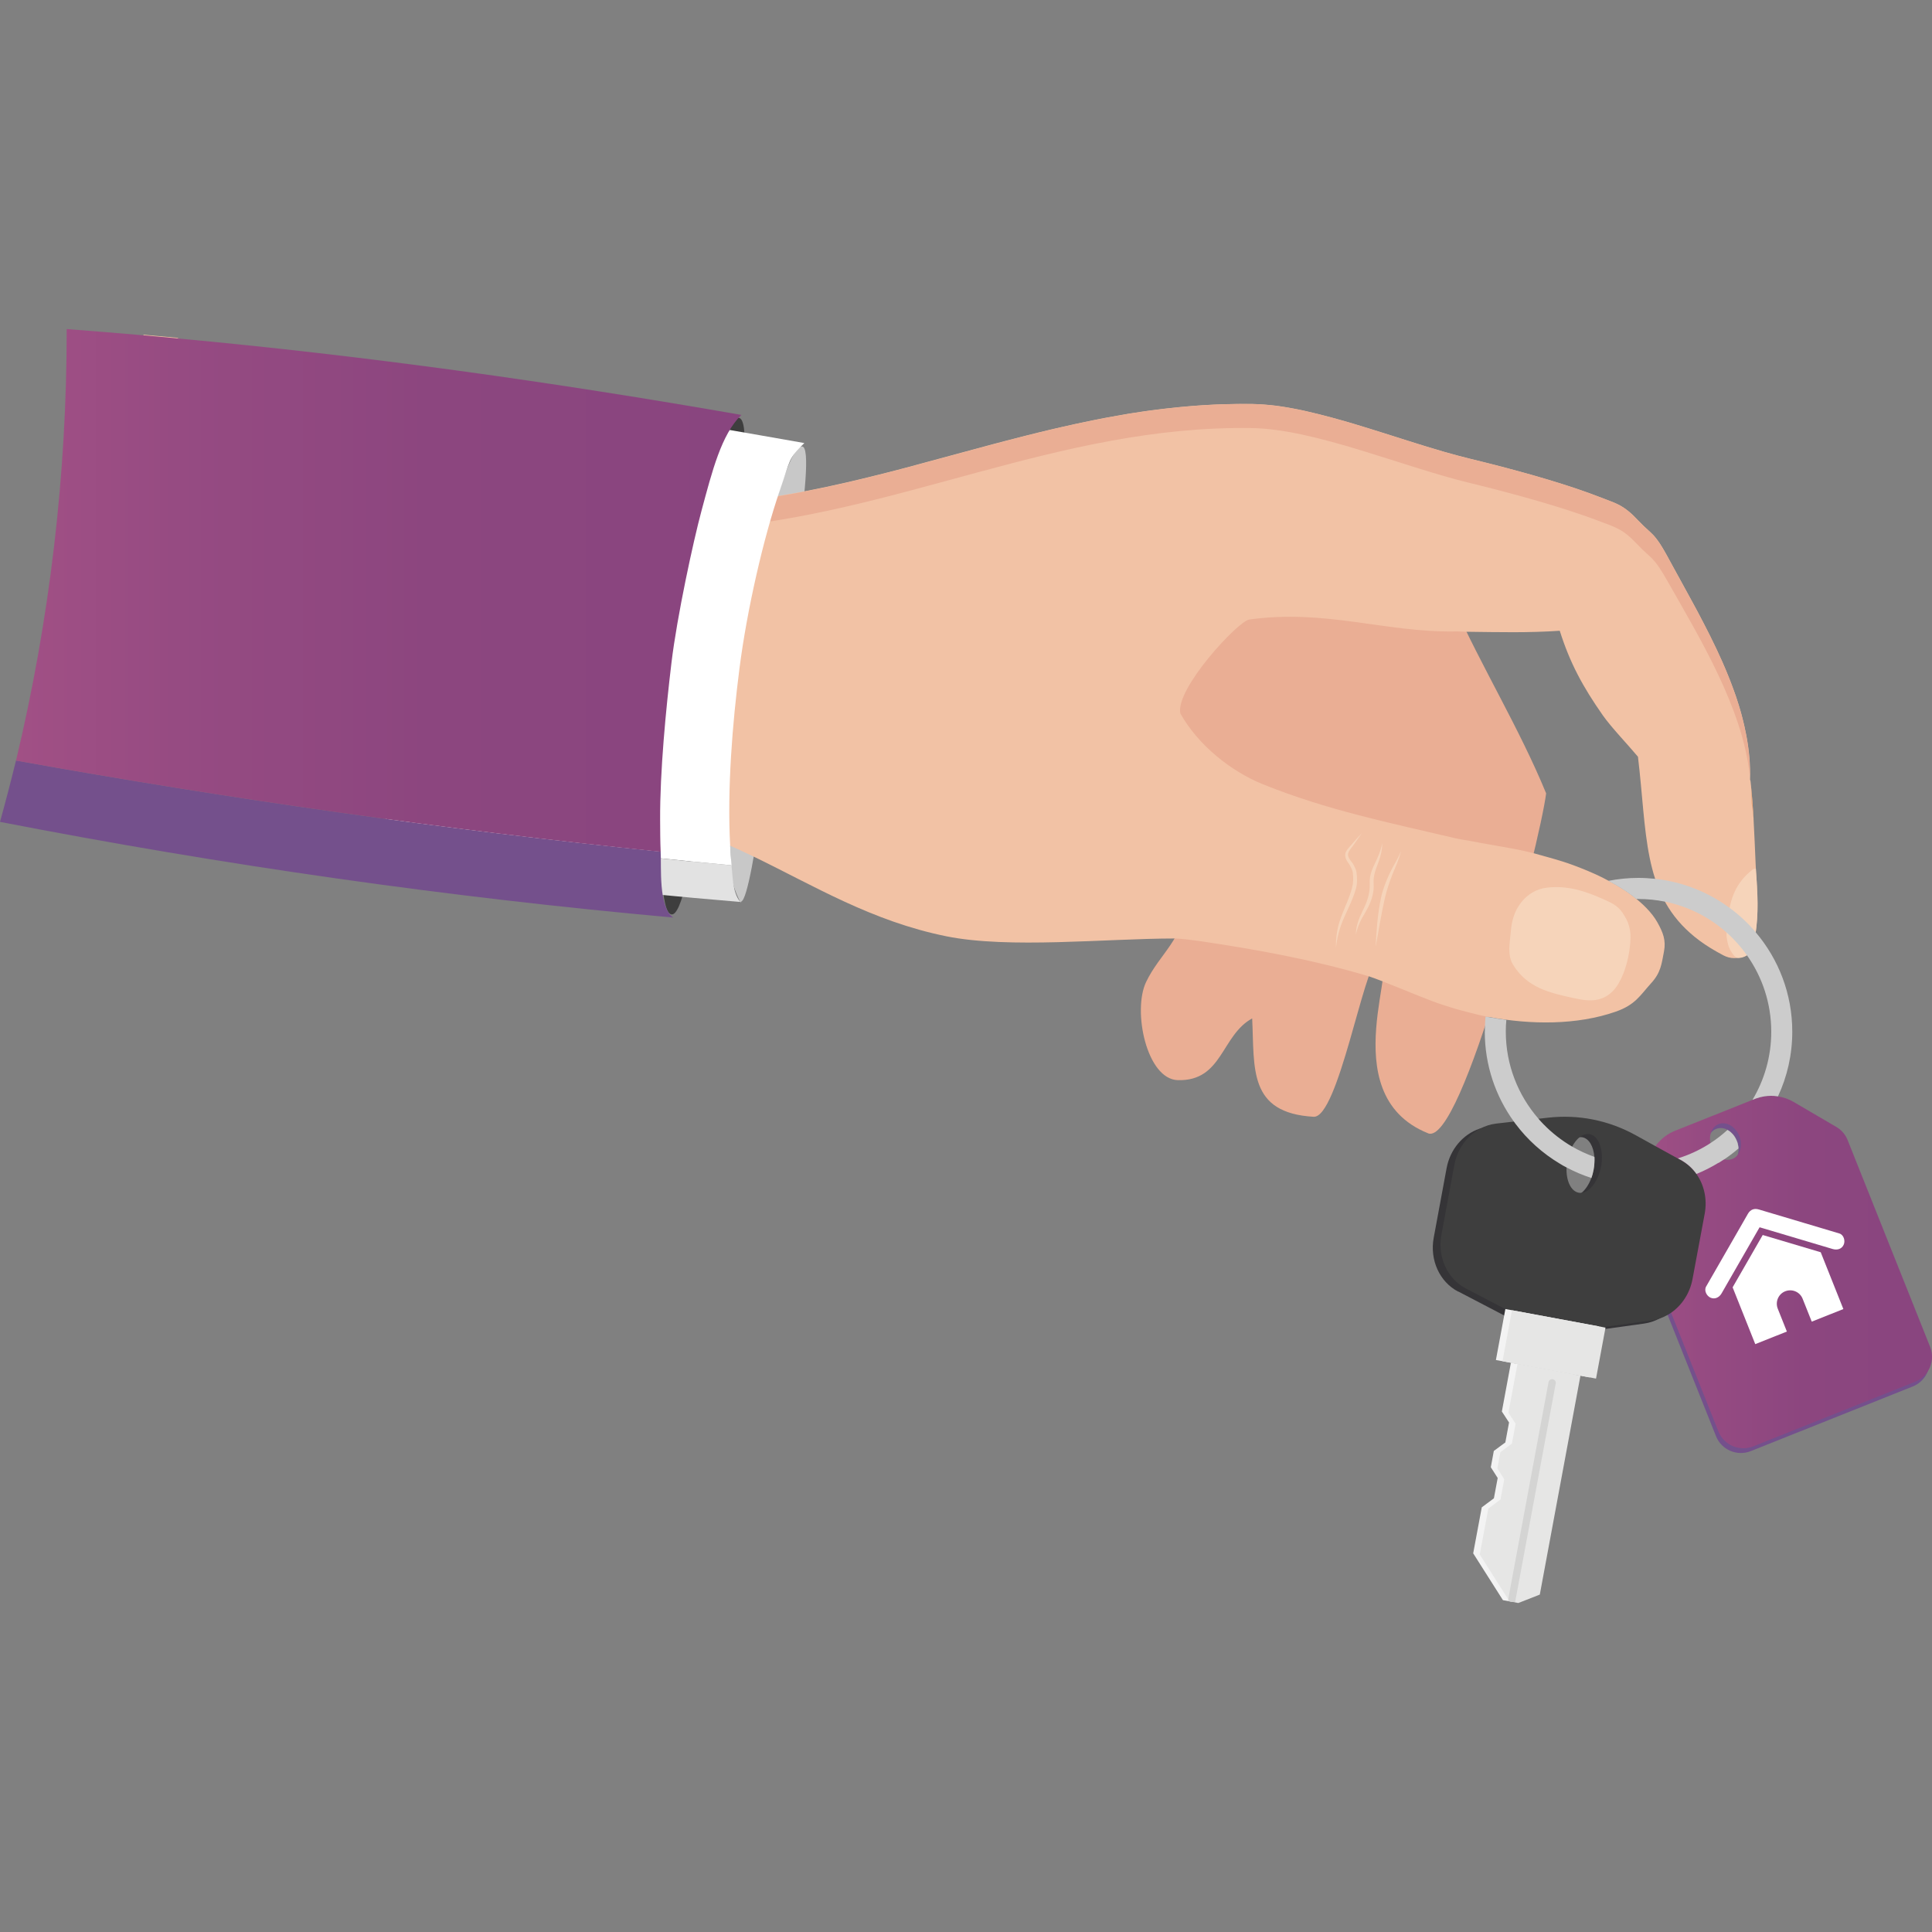 <?xml version="1.0" encoding="UTF-8"?>
<svg id="Layer_2" data-name="Layer 2" xmlns="http://www.w3.org/2000/svg" xmlns:xlink="http://www.w3.org/1999/xlink" viewBox="0 0 250 250">
  <rect x="0" y="0" width="250" height="250" fill="#808080" stroke="none"/>
  <defs>
    <style>
      .cls-1 {
        fill: none;
      }

      .cls-2 {
        fill: #f6d4ba;
      }

      .cls-3 {
        fill: url(#linear-gradient-2);
      }

      .cls-4 {
        fill: #74508c;
      }

      .cls-5 {
        fill: url(#linear-gradient);
      }

      .cls-6 {
        fill: #3e3e3e;
      }

      .cls-7 {
        fill: #ccc;
      }

      .cls-8 {
        fill: #eaae94;
      }

      .cls-9 {
        fill: #fff;
      }

      .cls-10 {
        fill: #010101;
        opacity: .08;
      }

      .cls-11 {
        fill: #353437;
      }

      .cls-12 {
        fill: #e6e6e5;
      }

      .cls-13 {
        fill: #eba87b;
      }

      .cls-14 {
        fill: #f2c2a5;
      }

      .cls-15 {
        fill: #e2e2e2;
      }

      .cls-16 {
        fill: #f3f3f3;
      }

      .cls-17 {
        fill: #c8c8c8;
      }
    </style>
    <linearGradient id="linear-gradient" x1="1796.69" y1="76.39" x2="1890.55" y2="76.39" gradientTransform="translate(1892.63) rotate(-180) scale(1 -1)" gradientUnits="userSpaceOnUse">
      <stop offset="0" stop-color="#89457f"/>
      <stop offset=".43" stop-color="#8c467f"/>
      <stop offset=".78" stop-color="#964b82"/>
      <stop offset="1" stop-color="#a15085"/>
    </linearGradient>
    <linearGradient id="linear-gradient-2" x1="1642.63" y1="164.6" x2="1681.19" y2="164.6" xlink:href="#linear-gradient"/>
  </defs>
  <g id="Layer_2-2" data-name="Layer 2">
    <rect class="cls-1" width="250" height="250"/>
    <g>
      <g>
        <path class="cls-6" d="M95.57,54.07c-2.78-.16-8.32,28.36-8.75,31.52-.43,3.17-2.68,32.15.04,32.73,2.72.58,5.32-29.21,5.7-31.96.38-2.75,5.8-32.13,3.02-32.29Z"/>
        <path class="cls-17" d="M103.79,57.78c-.82-.07-1.83,2.27-2.99,5.86-1.7,5.27-4.26,15.73-5.13,22.87-.81,6.66-1.59,16.53-1.21,22.43.28,4.36-.11,4.77,1.29,7.7.12.26.11.04.17.02,1.58-.58,4.46-26.79,4.7-29.49.25-2.7,5.29-29.22,3.18-29.4Z"/>
        <g>
          <path class="cls-8" d="M184.79,146.65c4.37,1.75,14.44-37.4,15.28-43.99-3.48-8.46-8.3-16.26-12.06-24.65-10.88-3.61-22.31-8.93-33.44-3.31-8.94,4.51-10.13,16.75-8.21,24.87,1.67,7.05,7.25,10.56,7.04,17.11-.16,4.79-3.3,6.65-5.09,10.38-1.79,3.73.07,12.61,4.11,12.71,5.79.15,5.59-5.79,9.61-7.99.32,6.43-.56,12.23,7.95,12.73,3.16.19,6.53-19.59,8.23-20.22,3.58-1.32-6.12,17.25,6.57,22.35Z"/>
          <path class="cls-14" d="M11.36,96.84h0c.2.02.41.04.61.06,12.89,1.36,25.77,2.63,38.61,4.17,11.24,1.34,22.45,2.88,33.63,4.85.35.06.61.11,1.19.26,0,0,.01,0,.02,0,.05.01.1.02.14.04,1.53.4,3,.87,4.44,1.39,1.53.56,3.02,1.17,4.48,1.82,1.02.45,2.03.93,3.04,1.41,7.89,3.82,15.31,8.37,24.96,10.32,8.08,1.63,20.59.29,29.48.28h.01s.11,0,.11,0c.85.03,2.46.23,3.2.34,7.43,1.1,14.55,2.4,21.67,4.5.05.02.12.03.16.05.02,0,.03.01.04.01.51.17,1,.36,1.48.54.09.03.17.07.26.1.15.06.29.11.43.17,2.06.81,4.02,1.64,6.1,2.43.81.31,1.75.6,2.61.87.16.05.35.11.54.16.6.16,1.12.3,1.77.47.64.17,1.49.36,2.16.5.01,0,.02,0,.04,0,.05,0,.09.01.13.02,5.44,1.01,11.39,1.06,16.4-.69,2.57-.9,3.14-2.1,4.6-3.7,1.24-1.36,1.34-2.47,1.65-4.1.27-1.43-.11-2.42-.85-3.75-.74-1.32-1.97-2.48-3.27-3.48-1.06-.82-2.5-1.64-3.74-2.27-1.24-.63-2.7-1.22-3.94-1.68-1.71-.63-3.29-1.02-4.98-1.5-.03-.01-.06-.02-.09-.02h0s-.06-.02-.08-.02c-.62-.17-1.63-.38-2.17-.49-1.26-.25-2.43-.43-3.56-.64-.72-.13-1.35-.23-1.95-.36-.78-.16-1.58-.25-2.24-.4-8.61-2.03-16.69-3.65-25.04-7.02-4.11-1.66-8.37-5.05-10.67-9.15-.71-3.17,7.47-11.96,8.9-12.16,9.83-1.38,17.56,1.66,26.53,1.54.82-.01,1.16.03,1.5.04h.11c4.22.05,7.98.15,12.05-.13,1.31,4.15,2.97,7.23,5.57,10.94,1.07,1.53,3.22,3.77,4.55,5.36,1.18,9.84.6,17.35,6.74,22.8.77.69,1.65,1.34,2.64,1.95.53.33,1.1.65,1.71.97.41.21.87.34,1.34.34,0,0,0,0,0,0,.09,0,.19,0,.28-.01.08,0,.16-.01.24-.02.37-.05.73-.15,1.07-.29.1-.06.2-.14.29-.22.2-.19.33-.4.43-.62.1-.23.16-.48.22-.74.01-.04.02-.09.03-.14.44-1.97.53-3.93.47-6.02-.01-.4-.03-.8-.05-1.21,0-.09-.01-.16-.02-.27-.01-.17-.02-.32-.03-.47-.05-.71-.09-1.2-.13-2.12-.09-1.93-.16-3.97-.28-6.02v-.02c-.08-1.35-.18-2.7-.31-4.01,0-.01,0-.02,0-.03-.02-.23-.05-.46-.07-.68,0-.01-.06-.18-.06-.2.05-1.85-.11-3.7-.45-5.53-.03-.17-.06-.33-.1-.5-.12-.6-.25-1.19-.4-1.78-.06-.26-.13-.51-.2-.77-.09-.31-.17-.61-.27-.92-.1-.31-.19-.61-.29-.91-.05-.15-.1-.3-.15-.45-.05-.15-.1-.3-.16-.45-.11-.3-.21-.6-.33-.9-.06-.15-.12-.3-.17-.45-.06-.15-.12-.3-.18-.45-.12-.3-.24-.59-.36-.89-.06-.15-.12-.3-.19-.45-.01-.03-.02-.06-.04-.09-.11-.27-.23-.53-.34-.79-.01-.03-.02-.06-.04-.09-.2-.44-.4-.87-.6-1.31-.13-.26-.25-.52-.38-.79-.06-.14-.14-.29-.21-.43-.07-.14-.14-.29-.21-.43-.01-.02-.02-.05-.03-.07-.14-.29-.28-.57-.43-.85-.13-.26-.27-.52-.4-.78-.15-.29-.3-.58-.45-.87-.15-.29-.3-.57-.45-.86-.07-.14-.15-.27-.22-.41-.19-.35-.38-.7-.57-1.05-.78-1.45-1.56-2.84-2.29-4.18-.11-.19-.21-.4-.32-.59-.07-.12-.13-.25-.2-.36-.06-.12-.13-.23-.18-.34-.11-.2-.21-.39-.31-.56-.27-.48-.5-.87-.71-1.19-.01-.02-.02-.04-.04-.06-.06-.09-.12-.18-.18-.26-.02-.04-.05-.07-.08-.11-.07-.1-.14-.18-.2-.27-.1-.13-.19-.24-.28-.34-.09-.11-.18-.2-.28-.29-.04-.04-.08-.08-.12-.12-.14-.13-.28-.26-.43-.4-.15-.13-.3-.27-.48-.44-.22-.21-.48-.47-.78-.78-.12-.13-.24-.25-.35-.36-.05-.06-.11-.11-.16-.16-.05-.05-.11-.11-.16-.16-.11-.1-.21-.19-.31-.28-.1-.09-.2-.17-.3-.25-.12-.1-.24-.19-.35-.27-.04-.03-.09-.06-.13-.09-.13-.09-.26-.17-.39-.25-.06-.03-.12-.07-.17-.1-.53-.29-1.07-.5-1.74-.75-.12-.04-.24-.09-.36-.14-.19-.07-.38-.14-.59-.22-.15-.06-.31-.12-.47-.18-.32-.12-.64-.24-.97-.36-1.03-.37-2.11-.74-3.23-1.09-.22-.07-.45-.14-.67-.21-.9-.28-1.82-.56-2.74-.82-.23-.06-.46-.13-.69-.2-.23-.06-.46-.13-.69-.19,0,0,0,0,0,0-.55-.15-1.09-.3-1.64-.45h0c-.36-.1-.72-.19-1.07-.29-.71-.19-1.41-.37-2.09-.54-.85-.21-1.66-.41-2.42-.6-1.1-.27-2.25-.58-3.41-.91-1.55-.45-3.14-.94-4.75-1.45-.52-.16-1.04-.33-1.57-.5-1.08-.34-2.16-.69-3.24-1.02-.31-.1-.61-.19-.92-.28-.43-.13-.85-.26-1.27-.39-.19-.06-.39-.12-.58-.17-.23-.07-.46-.13-.69-.2-.23-.06-.46-.13-.69-.19-.23-.06-.46-.13-.68-.19-.08-.02-.15-.04-.23-.06-.3-.08-.61-.16-.91-.24-.21-.05-.41-.11-.62-.16-.54-.14-1.08-.26-1.62-.39-.15-.03-.29-.06-.44-.1-.29-.06-.59-.12-.88-.18-.04-.01-.08-.02-.11-.02-.2-.04-.4-.07-.59-.11-.29-.05-.57-.1-.85-.15-.2-.03-.39-.06-.58-.09-.14-.02-.28-.04-.42-.06-.17-.02-.35-.04-.52-.06s-.34-.04-.51-.05c-.75-.07-1.48-.12-2.19-.13-1.14-.01-2.27,0-3.39.03-.25,0-.49.01-.74.02-.25.01-.49.02-.74.03-.49.02-.98.05-1.47.08-.32.02-.65.04-.97.07-.52.03-1.03.08-1.54.13-.26.02-.51.05-.77.07-1.03.1-2.04.22-3.05.35-.26.03-.51.07-.76.1-.3.04-.61.09-.91.13-.3.04-.61.09-.91.14-.48.07-.97.15-1.45.24-.8.14-1.6.28-2.4.43-.47.09-.94.18-1.4.28s-.93.19-1.4.29c-.43.09-.85.18-1.27.27-.04.01-.08.02-.12.03-.46.1-.93.21-1.39.31-.46.11-.92.21-1.39.32-.46.11-.91.22-1.37.33,0,0,0,0-.01,0-1.38.34-2.76.69-4.13,1.05-.03,0-.06.01-.09.02-.56.15-1.12.3-1.68.44-3.66.97-7.32,1.99-10.99,2.97-.5.13-1.01.27-1.51.4-1.26.33-2.54.65-3.81.96-.3.07-.61.15-.91.22-.14.03-.28.07-.42.1-.42.1-.84.2-1.26.3-.93.21-1.87.42-2.8.62-.47.1-.94.2-1.41.29-.47.1-.94.19-1.42.28-.38.08-.76.15-1.15.21-.24.05-.48.09-.73.13-.24.04-.49.09-.73.13-.28.04-.55.09-.83.14-.01,0-.03,0-.04,0-.16.03-.33.05-.49.08-.53.09-1.05.16-1.58.24-.49.07-.99.14-1.49.2-.42.05-.83.11-1.25.15-.73.09-1.46.16-2.19.23-.74.07-1.47.13-2.22.18,0,0,0,0,0,0-.05,0-.06.01-.1.02-.02,0-.05,0-.11,0h-.07s-.09,0-.14,0h0s-.04,0-.04,0c-.21-.01-.42-.02-.64-.04-.16-.01-.32-.02-.48-.03-.32-.02-.64-.05-.97-.08-.24-.02-.48-.04-.73-.07-.2-.02-.41-.04-.61-.06-.2-.02-.42-.04-.62-.07-1.11-.13-2.27-.29-3.46-.48-.64-.1-1.29-.21-1.95-.33-.16-.03-.32-.05-.48-.09-.02,0-.03,0-.05-.01-.42-.07-.85-.15-1.28-.24-.45-.09-.9-.17-1.35-.27-.19-.04-.39-.08-.59-.12-.35-.07-.71-.15-1.07-.22-.55-.12-1.09-.24-1.65-.36-.5-.11-1.01-.23-1.51-.35-.28-.06-.56-.13-.84-.2-.41-.1-.82-.2-1.23-.3-.52-.13-1.04-.26-1.57-.4-1.84-.47-3.71-.98-5.59-1.53-.35-.1-.7-.2-1.05-.3-2.25-.65-4.51-1.35-6.77-2.09-.93-.3-1.85-.61-2.78-.92-.4-.13-.79-.27-1.19-.4-.79-.27-1.57-.54-2.36-.82-2.26-.8-4.49-1.62-6.67-2.46-.19-.07-.38-.14-.57-.22-2.42-.94-4.77-1.89-7.01-2.85-.44-.19-.88-.37-1.31-.56-.34-.15-.68-.3-1.02-.45-1.76-.78-3.44-1.56-5.03-2.33-.26-.13-.52-.26-.78-.39-.26-.13-.51-.26-.77-.38-.58-.29-1.14-.58-1.69-.87-.82-.43-1.6-.85-2.34-1.27h0s-.01,0-.01-.01c-1.1-.11-2.18-.2-3.27-.3-.36-.03-.73-.06-1.09-.1-.07.24-.15.47-.22.71-.04.14-.09.27-.12.41-.08.26-.16.53-.23.79-.09.32-.18.63-.27.95-.06.24-.13.48-.19.72-.1.36-.18.72-.27,1.08-.09.36-.17.72-.26,1.08-.13.55-.25,1.1-.36,1.65-.12.55-.22,1.1-.33,1.65-.11.55-.2,1.11-.3,1.66-.09.56-.18,1.11-.27,1.66-.09.56-.17,1.11-.24,1.67-.12.84-.22,1.67-.32,2.51-.03.28-.06.56-.1.84-.06.56-.12,1.12-.18,1.68-.14,1.4-.26,2.8-.37,4.2-.05.56-.09,1.12-.13,1.68-.11,1.4-.2,2.8-.3,4.21-.12,1.69-.23,3.37-.35,5.06-.04.63-.09,1.26-.14,1.89-.04.49-.07.98-.12,1.48-.01.14-.02.28-.03.42-.03.42-.07.84-.11,1.26-.07.84-.15,1.68-.24,2.52-.06.56-.12,1.12-.18,1.68-.06.56-.13,1.12-.2,1.68-.07.56-.14,1.12-.22,1.67s-.16,1.11-.25,1.67c-.04.28-.09.56-.13.84-.06.35-.12.69-.18,1.04-.06.35-.12.69-.19,1.04-.06.34-.13.69-.2,1.04-.07.34-.14.69-.21,1.04Z"/>
          <g>
            <path class="cls-13" d="M226.58,101.73c.05.74.07,1.48.07,2.23,0,.02.03.13.03.14.1.66.17,1.29.24,1.94-.09-1.44-.18-2.87-.34-4.3Z"/>
            <path class="cls-8" d="M11.36,96.85c.2.02.41.04.61.06,2.92-16.76,1.37-34.08,6.59-50.44,1.45.13,2.89.26,4.36.4,15.95,8.98,49.73,20.6,68,21.57.45.02.35,0,.47-.02,24.72-1.74,45.48-13.39,70.54-13.03,8.21.12,19.47,4.98,28.24,7.1,4.87,1.18,11.77,3.03,16.68,4.91,2.21.84,3.13,1.02,5.01,3.03,1.88,2.01,1.99,1.34,4.06,5.02,3.92,6.94,9.64,16.25,10.5,24.98.22-9.9-6.15-20.06-10.39-27.93-2.03-3.77-2.16-3.13-4.06-5.16-1.9-2.03-2.8-2.17-5.01-3.03-4.93-1.92-11.8-3.75-16.7-4.93-8.84-2.13-20.02-6.99-28.26-7.1-25.16-.32-45.82,11.29-70.61,13.05-.12,0,0,.04-.45.01-18.28-.97-52.05-12.59-68.01-21.57-1.46-.14-2.9-.27-4.36-.39-5.54,17.35-3.45,35.79-7.2,53.46Z"/>
          </g>
          <path class="cls-2" d="M209.49,127.18c-.62,1.09-1.53,1.93-2.83,2.18-.98.19-1.91.03-2.94-.19-3.2-.69-6.12-1.36-7.93-4.34-.79-1.3-.4-2.9-.29-4.3.11-1.4.47-2.63,1.31-3.72.84-1.09,2.02-1.8,3.37-1.95,2.66-.3,4.89.42,7.28,1.49.96.43,1.82.79,2.45,1.7.86,1.24,1.18,2.25,1.05,3.9-.13,1.66-.57,3.65-1.47,5.22Z"/>
          <path class="cls-2" d="M223.61,122.23c.13.43.33.84.6,1.2.21.29.37.49.7.52.06.01.13.01.2,0,.31-.02.61-.13.87-.29.1-.06.2-.14.29-.22.2-.19.33-.4.43-.62.1-.23.16-.48.22-.74.01-.04.02-.09.03-.14.14-.67.26-1.34.33-2.03.15-1.34.17-2.69.12-4.04-.02-.63-.05-1.26-.09-1.9-.03-.52-.07-1.05-.11-1.59-.12.05-.28.04-.39.12-.27.21-.52.43-.74.64-.03.03-.07.07-.1.1-1.74,1.74-2.21,3.78-2.48,6.37-.1.95-.16,1.66.13,2.6Z"/>
          <path class="cls-2" d="M178,122.55c.4-2.11.72-4.23,1.2-6.32.24-1.05.58-2.05.97-3.05.39-1,.88-1.97,1.11-3.03-.4,1.02-1.02,1.92-1.48,2.91-.46.99-.86,2.02-1.09,3.08-.46,2.13-.59,4.26-.71,6.43Z"/>
          <path class="cls-2" d="M178.86,109.09c-.19,1.04-.61,1.94-1.07,2.9-.23.48-.42,1-.51,1.53-.09.53,0,1.05-.06,1.58-.11,1.05-.47,1.9-.94,2.86-.47.95-.82,1.9-.83,2.99.21-1.06.64-1.92,1.2-2.85.55-.93.98-1.9,1.09-2.99.05-.52-.04-1.02.03-1.54.07-.52.21-.96.4-1.46.38-.98.7-1.94.69-3.01Z"/>
          <path class="cls-2" d="M172.88,122.63c.14-1.37.48-2.6,1.03-3.86.55-1.26,1.19-2.48,1.56-3.82.18-.67.15-1.38.06-2.07-.05-.34-.23-.68-.38-.98-.16-.3-.42-.54-.57-.82-.15-.29-.21-.5-.08-.8.13-.3.37-.55.56-.82.39-.56.8-1.12,1.18-1.68-.47.52-.94,1.02-1.39,1.55-.23.27-.48.52-.66.84-.18.32-.14.74.01,1.06.15.32.4.56.54.86.15.3.29.55.32.88.07.66.07,1.25-.1,1.9-.34,1.31-.94,2.5-1.42,3.78s-.71,2.59-.66,3.97Z"/>
        </g>
        <path class="cls-15" d="M95.76,116.65s0,.03.01.06c-15.58-1.3-31.11-3.01-46.61-5.1.21-1.58.43-3.16.64-4.74,14.92,2.01,29.87,3.71,44.86,5.1.15,1.41.14,3.53,1.09,4.69Z"/>
        <path class="cls-9" d="M104.08,57.33c-2.16,2.12-1.74,2.02-3.17,6.13-2.09,6.03-4.26,15.46-5.23,23.09-.91,7.11-1.59,15.56-1.2,22.81.06,1.19.09,1.58.18,2.61-14.99-1.41-29.94-3.09-44.86-5.11,2.57-18.98,5.14-37.99,7.69-56.96,15.6,2.04,31.07,4.69,46.58,7.43Z"/>
        <path class="cls-4" d="M87.11,118.73C57.88,116.1,28.81,111.94,0,106.35c.73-2.64,1.42-5.28,2.07-7.94,27.65,4.97,55.47,8.94,83.42,11.79.11,1.94-.31,7.21,1.61,8.52Z"/>
        <path class="cls-5" d="M2.07,98.42c27.65,4.97,55.47,8.93,83.42,11.8-.06-1.47-.06-2.51-.07-4.12-.03-6.27.75-14.36,1.47-20.36.72-6,2.83-15.74,3.88-19.63,1.39-5.16,2.57-9.88,5.16-12.42-24.21-4.23-48.54-7.65-73.01-9.9-1.45-.13-2.9-.28-4.35-.4-3.31-.28-6.62-.56-9.94-.81.01,18.83-2.18,37.53-6.56,55.85Z"/>
      </g>
      <g>
        <g>
          <path class="cls-4" d="M211.37,159.07l4.35,10.89.07.18,6.26,15.7c.71,1.78,2.73,2.64,4.51,1.93l20.95-8.36c.93-.37,1.61-1.1,1.95-1.97.3-.79.32-1.69-.02-2.53l-10.68-26.77c-.29-.72-.8-1.32-1.47-1.71l-5.5-3.22c-1.55-.91-3.43-1.05-5.1-.39l-10.23,4.08c-.81.32-1.53.82-2.11,1.45-.19.2-.36.42-.52.65-.08.11-.15.23-.22.35-.25.42-.44.87-.58,1.34l-1.77,6.12c-.21.74-.17,1.53.11,2.25ZM221.38,146.61c.18-.24.41-.42.69-.53.48-.19,1.01-.13,1.49.13.05.03.11.06.16.1.07.05.15.1.22.16.05.04.1.09.15.14.11.11.21.22.31.35.1.13.18.27.25.42.04.07.07.15.11.23h0c.03.07.05.15.08.22,0,.02.01.04.02.05.04.15.07.3.09.45.05.39.02.77-.08,1.1-.17.52-.51.95-1,1.14-.48.19-1,.13-1.48-.12-.06-.03-.13-.07-.19-.11-.1-.07-.19-.14-.29-.22-.04-.04-.08-.08-.12-.12-.04-.04-.08-.09-.12-.14-.11-.12-.2-.26-.29-.41-.03-.04-.05-.08-.07-.13-.02-.04-.04-.07-.05-.11-.03-.06-.06-.12-.09-.19-.11-.27-.17-.55-.2-.81,0-.02,0-.05,0-.08-.04-.59.11-1.15.42-1.55Z"/>
          <path class="cls-3" d="M211.69,158.45l4.44,11.14.11.27,6.12,15.36c.71,1.78,2.73,2.64,4.51,1.94l20.95-8.36c.7-.28,1.26-.76,1.64-1.36.58-.91.73-2.07.3-3.15l-10.68-26.77c-.29-.72-.8-1.32-1.47-1.7l-5.5-3.22c-.66-.39-1.38-.64-2.12-.74-.05-.01-.09-.02-.14-.02-.1-.01-.2-.02-.3-.03-.13-.01-.26-.01-.38-.01-.28,0-.55.02-.82.06-.18.03-.36.06-.55.11-.18.04-.35.1-.53.16-.09.03-.17.06-.26.1l-.23.09-10,3.99c-1.04.41-1.92,1.11-2.56,1.99-.16.22-.3.45-.43.7-.07.12-.13.25-.18.37-.11.24-.19.48-.27.73l-1.77,6.12c-.21.74-.17,1.53.11,2.25ZM221.38,146.61c.17-.53.51-.95,1-1.15.99-.39,2.19.3,2.69,1.54.36.9.25,1.84-.21,2.44-.18.24-.41.42-.69.53-.35.14-.73.14-1.09.04-.08-.02-.16-.05-.25-.09-.04-.02-.08-.04-.12-.06-.04-.02-.08-.04-.11-.06-.03-.02-.06-.04-.1-.06-.05-.03-.1-.06-.14-.1-.05-.04-.09-.08-.14-.12-.18-.16-.35-.35-.48-.57-.03-.05-.07-.11-.1-.16-.06-.12-.12-.24-.17-.36-.02-.04-.03-.09-.05-.14-.02-.04-.03-.09-.04-.14-.02-.05-.03-.1-.04-.16,0-.01-.01-.02-.01-.04,0-.01,0-.02,0-.04-.1-.47-.07-.92.05-1.32Z"/>
          <g>
            <path class="cls-9" d="M228.1,159.81l7.5,2.23,2.93,7.35-4.09,1.63-1.18-2.96c-.35-.89-1.36-1.32-2.25-.97h0c-.89.35-1.32,1.36-.97,2.25l1.18,2.96-4.09,1.63-2.93-7.35,3.9-6.78Z"/>
            <path class="cls-9" d="M220.77,166.48c1.58-2.74,3.16-5.48,4.73-8.23.22-.39.45-.78.67-1.17.32-.56.81-.76,1.44-.57,3.03.9,6.07,1.81,9.1,2.71.43.13.86.26,1.3.39.57.17.79.94.57,1.44-.26.6-.87.74-1.44.57-3.03-.9-6.07-1.81-9.1-2.71-.12-.03-.23-.07-.35-.1-1.41,2.46-2.83,4.92-4.24,7.37-.22.39-.45.78-.67,1.17-.29.51-.85.83-1.44.57-.49-.21-.87-.92-.57-1.44Z"/>
          </g>
        </g>
        <g>
          <path class="cls-11" d="M188.7,167.12l5.94,3.1.8.42,3.01,1.57c1.03.54,2.18.74,3.34.58l5.02-.69.9-.13h0l5.04-.7c.71-.1,1.39-.33,2-.66.34-.18.65-.4.95-.65.14-.11.28-.24.41-.36.97-.95,1.67-2.23,1.94-3.67l1.57-8.48c.52-2.82-.71-5.62-3.04-6.9l-2.78-1.53-.04-.02-3.12-1.72c-3.48-1.92-7.4-2.7-11.34-2.25h-.04s-3.21.37-3.21.37l-3.43.39c-.41.05-.81.14-1.19.27,0,0,0,0,0,0-2.13.73-3.79,2.67-4.24,5.1l-1.67,9.01c-.53,2.87.76,5.71,3.16,6.96ZM204.38,147.15c.12-.01.25-.01.37.01.87.16,1.46,1.19,1.56,2.55,0,.05.01.11.01.17h0c0,.1,0,.19,0,.29,0,.19,0,.39-.03.59-.02.2-.05.4-.09.6,0,.03-.01.06-.02.09,0,.03-.01.06-.02.09-.01.06-.02.12-.04.18-.01.06-.03.12-.04.18-.01.03-.02.07-.03.11-.04.15-.09.3-.14.44-.31.83-.76,1.5-1.27,1.91-.42.33-.87.48-1.31.4-1.2-.22-1.85-2.08-1.48-4.15,0-.01,0-.03,0-.04.18-1,.57-1.86,1.06-2.47.43-.54.93-.88,1.45-.93Z"/>
          <path class="cls-6" d="M189.63,166.7l5.15,2.69.8.42,3.8,1.98c1.03.54,2.18.74,3.34.58l4.13-.57.54-.07,6.3-.87c.36-.05.72-.14,1.07-.25.36-.12.7-.28,1.03-.46.15-.09.3-.18.45-.28,1.4-.97,2.43-2.53,2.77-4.35l1.58-8.48c.34-1.85-.07-3.7-1.06-5.11,0,0,0,0,0,0-.06-.09-.13-.18-.19-.26-.13-.17-.27-.33-.43-.49-.01-.01-.02-.02-.03-.03-.07-.08-.15-.15-.22-.21,0,0-.01,0-.01-.01-.07-.06-.15-.13-.22-.19-.21-.18-.45-.34-.69-.49-.06-.03-.12-.07-.18-.1l-.33-.18-.08-.04-2.79-1.54-.13-.07-2.6-1.44c-3.48-1.92-7.4-2.7-11.34-2.25l-1.22.14-3.17.36-2.28.26c-.76.09-1.48.32-2.13.68,0,0,0,0,0,0-1.67.92-2.92,2.62-3.3,4.68l-1.67,9.01c-.54,2.86.75,5.71,3.15,6.96ZM207.17,150.95c-.35,1.87-1.42,3.29-2.51,3.4-.13.01-.25.01-.37-.01-1.02-.19-1.65-1.57-1.58-3.26.01-.3.05-.62.11-.93.12-.66.33-1.26.61-1.77.27-.51.6-.93.96-1.22.42-.33.87-.48,1.31-.4,1.2.22,1.86,2.11,1.48,4.2Z"/>
          <g>
            <rect class="cls-16" x="194.07" y="170.45" width="12.31" height="6.71" transform="translate(365.36 381.25) rotate(-169.48)"/>
            <polygon class="cls-16" points="191.74 195.05 190.63 201 194.48 207.06 195.62 207.27 198.4 206.18 203.66 177.86 195.51 176.34 194.34 182.65 195.27 184.07 194.79 186.65 193.3 187.75 192.91 189.86 193.8 191.25 193.31 193.88 191.74 195.05"/>
            <rect class="cls-12" x="194.92" y="170.61" width="12.31" height="6.71" transform="translate(367.02 381.72) rotate(-169.48)"/>
            <polygon class="cls-12" points="192.59 195.21 191.48 201.15 195.33 207.22 196.47 207.43 199.25 206.34 204.51 178.01 196.36 176.5 195.19 182.81 196.12 184.22 195.64 186.8 194.15 187.91 193.76 190.01 194.65 191.41 194.16 194.04 192.59 195.21"/>
            <path class="cls-10" d="M195.13,207.18l.92.17,5.26-28.33c.05-.25-.12-.5-.38-.55h0c-.25-.05-.5.12-.55.38l-5.26,28.33Z"/>
          </g>
        </g>
        <path class="cls-7" d="M217.14,149.9l.08.04.33.18c.06.03.12.07.18.11.24.14.47.31.69.49.07.06.15.12.22.19,0,0,0,.01.01.01.08.07.15.14.22.21.01.01.02.02.03.03.15.15.29.32.43.49.07.09.13.17.19.26,0,0,0,0,0,0,1-.41,1.95-.89,2.86-1.45.24-.15.47-.3.7-.45,0,0,0,0,0,0,.65-.44,1.28-.91,1.87-1.43,0-.08-.01-.16-.02-.24-.02-.15-.05-.3-.09-.45,0-.02-.01-.04-.02-.05-.02-.07-.05-.15-.08-.22h0c-.03-.08-.07-.16-.11-.24-.07-.15-.16-.29-.25-.42-.1-.13-.2-.25-.31-.35-.05-.05-.1-.1-.15-.14-.07-.06-.14-.12-.22-.16-.05-.04-.11-.07-.16-.1-.7.63-1.43,1.21-2.23,1.72h0c-.12.08-.24.16-.36.23,0,0,0,0,0,0-1.19.73-2.47,1.31-3.82,1.73ZM220.96,148.17s0,.05.01.07c.02.27.09.55.2.81.02.06.05.13.09.19.02.04.04.07.05.11.02.04.04.09.07.13.09.15.18.28.29.41.04.05.08.09.12.14.04.04.08.08.12.12.09.09.19.16.29.22.06.04.12.07.19.11.24-.15.47-.3.7-.45,0,0,0,0,0,0,.65-.44,1.28-.91,1.87-1.43,0-.08-.01-.16-.02-.24-.02-.15-.05-.3-.09-.45,0-.02-.01-.04-.02-.05-.02-.07-.05-.15-.08-.22h0c-.03-.08-.07-.16-.11-.24-.07-.15-.16-.29-.25-.42-.1-.13-.2-.25-.31-.35-.05-.05-.1-.1-.15-.14-.07-.06-.14-.12-.22-.16-.05-.04-.11-.07-.16-.1-.7.63-1.43,1.21-2.23,1.72h0c-.12.08-.24.16-.36.23,0,0,0,0,0,0ZM192.13,133.5c0,4.33,1.39,8.34,3.75,11.61.07.1.13.19.2.28,1.56,2.09,3.53,3.86,5.78,5.2.27.17.55.33.84.47,1.03.55,2.1,1.01,3.23,1.37.05-.14.1-.29.14-.44.01-.03.02-.07.03-.11.02-.06.03-.12.04-.18.02-.06.03-.12.04-.18,0-.03.01-.06.02-.09,0-.03.01-.06.02-.09.04-.2.06-.4.08-.6.02-.2.03-.4.03-.59,0-.1,0-.19,0-.28h0c0-.06,0-.12-.01-.17h0c-1.02-.36-1.98-.81-2.9-1.34-.16-.1-.32-.19-.48-.29,0,0,0,0,0,0-1.35-.85-2.57-1.87-3.64-3.05h0c-.08-.09-.16-.18-.24-.28-2.62-3.02-4.21-6.95-4.21-11.25,0-.51.02-1.02.07-1.52-.75-.1-1.49-.21-2.23-.35-.04,0-.08-.01-.13-.02-.01,0-.02,0-.04,0-.09-.02-.19-.04-.29-.06-.04.44-.07.87-.08,1.32h0c-.01.21-.01.43-.01.65ZM208.14,113.99c1.06.57,2.19,1.24,3.07,1.92.18.14.35.28.52.42.1,0,.19,0,.29,0,1.17,0,2.31.12,3.41.34,3.02.61,5.75,2.01,7.97,3.98,1,.88,1.89,1.88,2.66,2.97,1.98,2.8,3.14,6.21,3.14,9.89,0,3.22-.89,6.23-2.43,8.81l.23-.09c.09-.03.17-.07.26-.1.18-.06.35-.11.53-.16.18-.04.36-.08.55-.11.27-.04.55-.06.82-.06.13,0,.26,0,.38.01.1,0,.2.01.3.03.05,0,.09.01.14.02.03,0,.06,0,.09.01,1.19-2.55,1.85-5.38,1.85-8.37,0-4.9-1.78-9.39-4.73-12.86,0,0,0,0,0-.01-1-1.18-2.13-2.24-3.38-3.15-2.75-2.03-6.05-3.37-9.63-3.76-.71-.07-1.42-.12-2.15-.12-1.33,0-2.63.13-3.89.38ZM221.33,147.94s0,.02.01.04c0,.01,0,.02.01.04.01.05.02.11.04.16.01.04.03.09.04.14.01.05.03.09.05.14.05.13.11.25.17.36.03.05.06.11.1.16.14.22.3.41.48.57.04.04.09.08.14.12.05.03.1.07.14.1.03.02.06.04.1.06.03.02.07.04.11.06.04.02.08.04.12.06.08.03.16.06.25.09.65-.44,1.28-.91,1.87-1.43,0-.08-.01-.16-.02-.24-.02-.15-.05-.3-.09-.45,0-.02-.01-.04-.02-.05-.02-.07-.05-.15-.08-.22h0c-.03-.08-.07-.16-.11-.24-.07-.15-.16-.29-.25-.42-.1-.13-.2-.25-.31-.35-.05-.05-.1-.1-.15-.14-.07-.06-.14-.12-.22-.16-.05-.04-.11-.07-.16-.1-.7.63-1.43,1.21-2.23,1.72h0Z"/>
      </g>
    </g>
  </g>
</svg>